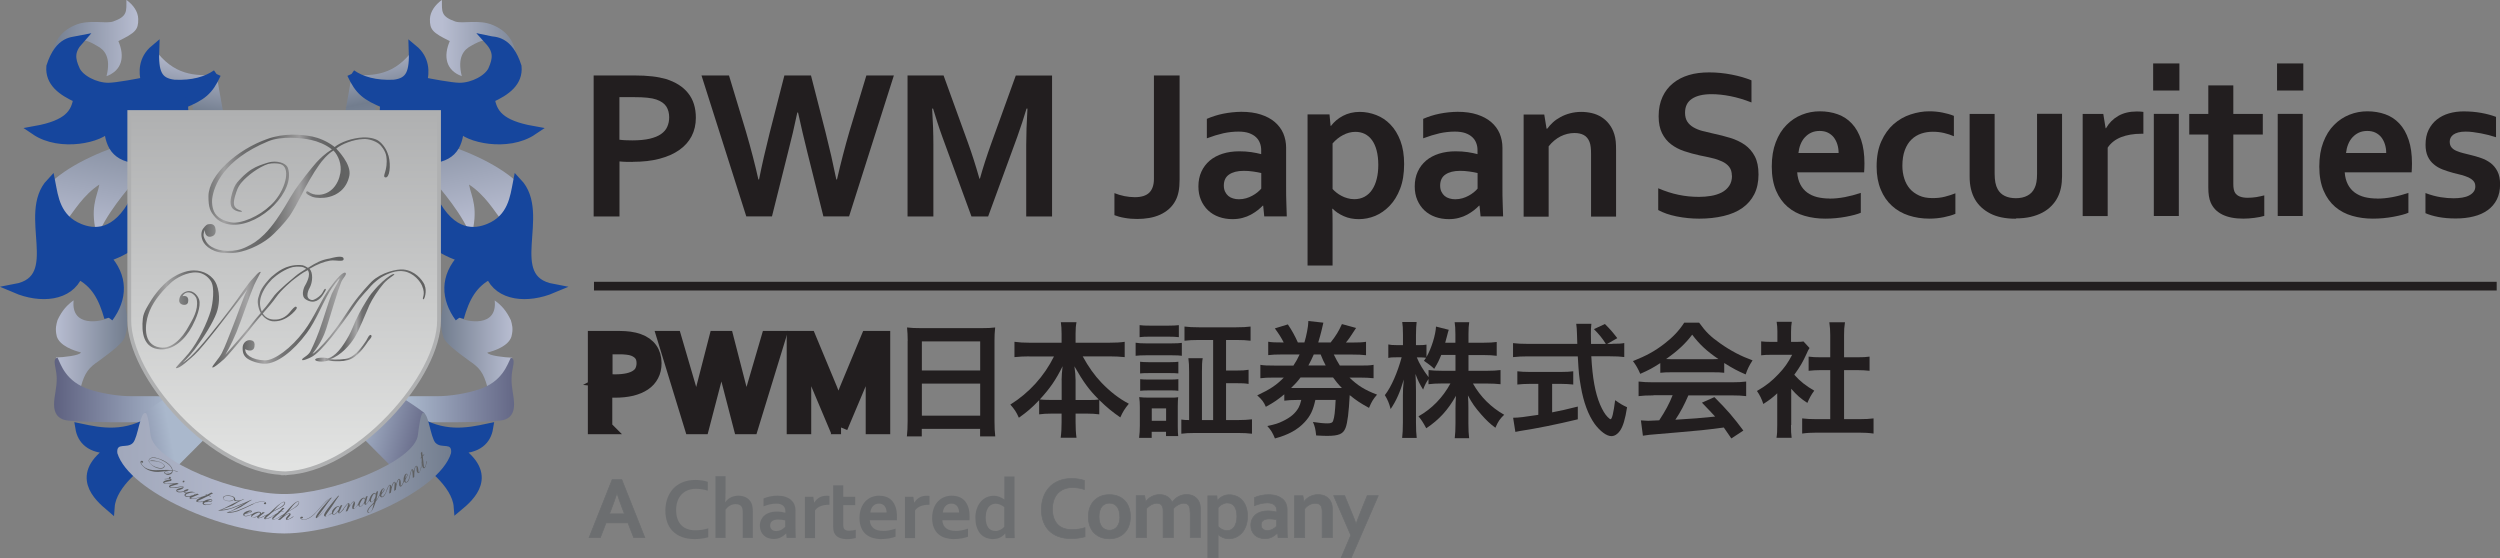 <?xml version="1.0" encoding="UTF-8"?><svg id="_レイヤー_2" xmlns="http://www.w3.org/2000/svg" xmlns:xlink="http://www.w3.org/1999/xlink" viewBox="0 0 301.86 67.39"><rect x="0" y="0" width="301.86" height="67.39" fill="#808080" stroke="none"/><defs><style>.cls-1{fill:url(#linear-gradient);}.cls-1,.cls-2,.cls-3,.cls-4,.cls-5,.cls-6,.cls-7,.cls-8,.cls-9,.cls-10,.cls-11,.cls-12,.cls-13,.cls-14,.cls-15,.cls-16,.cls-17,.cls-18,.cls-19,.cls-20{stroke-width:0px;}.cls-21{stroke-width:1.64px;}.cls-21,.cls-22{stroke:#221e1f;}.cls-21,.cls-18{fill:#221e1f;}.cls-2{fill:url(#linear-gradient-11);}.cls-3{fill:url(#linear-gradient-12);}.cls-4{fill:url(#linear-gradient-10);}.cls-23{fill:#16469d;stroke:#16469d;stroke-width:1.09px;}.cls-5{fill:url(#linear-gradient-14);}.cls-5,.cls-6,.cls-7{opacity:.7;}.cls-6{fill:url(#linear-gradient-16);}.cls-7{fill:url(#linear-gradient-15);}.cls-8{fill:url(#linear-gradient-4);}.cls-9{fill:url(#linear-gradient-2);}.cls-10{fill:url(#linear-gradient-3);}.cls-11{fill:url(#linear-gradient-8);}.cls-12{fill:url(#linear-gradient-9);}.cls-13{fill:url(#linear-gradient-7);}.cls-14{fill:url(#linear-gradient-5);}.cls-15{fill:url(#linear-gradient-6);}.cls-22{fill:none;stroke-width:1.05px;}.cls-24{stroke:#6c6e70;stroke-width:.08px;}.cls-24,.cls-20{fill:#6c6e70;}.cls-16{fill:url(#linear-gradient-13);opacity:.67;}.cls-17{fill:#5e5f60;}.cls-19{fill:#afb0b1;}</style><linearGradient id="linear-gradient" x1="1589.18" y1="29.39" x2="1593.32" y2="5.91" gradientTransform="translate(1397.23) rotate(-180) scale(.85 -1)" gradientUnits="userSpaceOnUse"><stop offset="0" stop-color="#b8bdd1"/><stop offset=".72" stop-color="#727d8e"/><stop offset="1" stop-color="#b8bdd1"/></linearGradient><linearGradient id="linear-gradient-2" x1="14.79" y1="29.24" x2="18.9" y2="5.97" gradientTransform="matrix(1,0,0,1,0,0)" xlink:href="#linear-gradient"/><linearGradient id="linear-gradient-3" x1="15.36" y1="40.4" x2="6.74" y2="40.4" gradientUnits="userSpaceOnUse"><stop offset="0" stop-color="#727d8e"/><stop offset="1" stop-color="#b8bdd1"/></linearGradient><linearGradient id="linear-gradient-4" x1="16.69" y1="4.6" x2="6.14" y2="4.6" gradientUnits="userSpaceOnUse"><stop offset="0" stop-color="#b8bdd1"/><stop offset="1" stop-color="#727d8e"/></linearGradient><linearGradient id="linear-gradient-5" x1="6.52" y1="47.08" x2="20.96" y2="47.08" gradientUnits="userSpaceOnUse"><stop offset="0" stop-color="#fff"/><stop offset="0" stop-color="#5e6180"/><stop offset="1" stop-color="#aab8cc"/></linearGradient><linearGradient id="linear-gradient-6" x1="53.25" y1="40.4" x2="61.87" y2="40.4" xlink:href="#linear-gradient-3"/><linearGradient id="linear-gradient-7" x1="1673.5" y1="4.6" x2="1651.96" y2="4.6" gradientTransform="translate(873.43) rotate(-180) scale(.49 -1)" xlink:href="#linear-gradient-4"/><linearGradient id="linear-gradient-8" x1="1652.78" y1="47.08" x2="1682.15" y2="47.08" gradientTransform="translate(873.43) rotate(-180) scale(.49 -1)" gradientUnits="userSpaceOnUse"><stop offset="0" stop-color="#fff"/><stop offset="0" stop-color="#5c5e7e"/><stop offset="1" stop-color="#aab8cc"/></linearGradient><linearGradient id="linear-gradient-9" x1="1676.94" y1="54.73" x2="1691.98" y2="46.05" xlink:href="#linear-gradient-8"/><linearGradient id="linear-gradient-10" x1="-1993.2" y1="56.84" x2="-1970.8" y2="43.9" gradientTransform="translate(669.29) scale(.33 1)" xlink:href="#linear-gradient-8"/><linearGradient id="linear-gradient-11" x1="-26.16" y1="57.14" x2="54.47" y2="57.14" gradientUnits="userSpaceOnUse"><stop offset="0" stop-color="#727d8e"/><stop offset=".75" stop-color="#b8bdd1"/><stop offset="1" stop-color="#727d8e"/></linearGradient><linearGradient id="linear-gradient-12" x1="34.31" y1="57.15" x2="34.31" y2="13.53" gradientUnits="userSpaceOnUse"><stop offset="0" stop-color="#e3e4e3"/><stop offset="1" stop-color="#afb0b1"/></linearGradient><linearGradient id="linear-gradient-13" x1="24.32" y1="23.39" x2="47.05" y2="23.39" gradientUnits="userSpaceOnUse"><stop offset="0" stop-color="#323232"/><stop offset=".12" stop-color="#939293"/><stop offset=".22" stop-color="#4c4c4d"/><stop offset=".36" stop-color="#343434"/><stop offset=".52" stop-color="#939293"/><stop offset=".59" stop-color="#4c4c4d"/><stop offset=".71" stop-color="#343434"/><stop offset=".88" stop-color="#414242"/><stop offset="1" stop-color="#323232"/></linearGradient><linearGradient id="linear-gradient-14" x1="29.31" y1="38.22" x2="51.42" y2="38.22" xlink:href="#linear-gradient-13"/><linearGradient id="linear-gradient-15" x1="38.05" y1="38.38" x2="47.62" y2="38.38" xlink:href="#linear-gradient-13"/><linearGradient id="linear-gradient-16" x1="17.19" y1="37.72" x2="41.47" y2="37.72" xlink:href="#linear-gradient-13"/></defs><g id="_レイヤー_1-2"><path class="cls-21" d="m73.12,51.61h-1.32v-10.83h3c.45,0,.86.03,1.24.08.38.05.73.14,1.05.25.65.23,1.14.58,1.47,1.04.33.46.5,1.03.5,1.7,0,.55-.11,1.04-.33,1.45-.22.42-.53.77-.95,1.05-.42.28-.92.49-1.52.64-.6.14-1.27.21-2.03.21-.36,0-.74-.02-1.12-.05v4.45Zm0-5.66c.18.02.36.04.56.05.19.01.38.02.55.02.62,0,1.15-.05,1.59-.15.44-.1.79-.24,1.07-.43.28-.19.48-.41.6-.68.12-.27.19-.57.19-.91,0-.42-.1-.77-.3-1.04-.2-.27-.49-.47-.86-.62-.23-.09-.5-.15-.8-.18-.3-.04-.65-.05-1.05-.05h-1.53v3.98Z"/><path class="cls-21" d="m87.1,42.56c-.09.5-.29,1.37-.61,2.61l-1.68,6.44h-1.34l-3.32-10.83h1.32l1.86,6.36c.3,1.02.55,1.94.76,2.75h.03c.11-.5.22-.99.35-1.47.13-.47.24-.9.33-1.27l1.64-6.37h1.32l1.64,6.37c.4,1.53.63,2.45.68,2.74h.03c.19-.76.44-1.67.76-2.75l1.86-6.36h1.32l-3.32,10.83h-1.34l-1.67-6.44c-.31-1.2-.51-2.07-.6-2.61h-.03Z"/><path class="cls-21" d="m101.55,51.61h-.61l-2.73-6.47c-.38-.89-.76-1.86-1.13-2.91h-.06c.08,1.51.11,2.89.11,4.14v5.24h-1.32v-10.83h1.9l2.55,6.13c.29.7.61,1.55.96,2.53h.04c.39-1.1.71-1.94.96-2.53l2.55-6.13h1.9v10.83h-1.32v-5.24c0-1.23.04-2.6.11-4.14h-.06c-.4,1.11-.78,2.08-1.13,2.91l-2.73,6.47Z"/><path class="cls-18" d="m109.6,41.16c0-.59-.03-1.12-.08-1.62.48.06.98.08,1.68.08h7.33c.71,0,1.18-.02,1.63-.08-.06.58-.08,1.01-.08,1.54v9.78c0,.79.03,1.29.09,1.83h-1.83v-.91h-7.04v.91h-1.8c.06-.51.09-1.12.09-1.83v-9.7Zm1.71,3.57h7.04v-3.51h-7.04v3.51Zm0,5.46h7.04v-3.87h-7.04v3.87Z"/><path class="cls-18" d="m124.29,43.03c-.67,0-1.18.03-1.8.09v-1.85c.59.08,1.09.11,1.8.11h3.89v-1.07c0-.59-.03-.97-.09-1.41h1.89c-.08.42-.11.83-.11,1.39v1.09h4.1c.76,0,1.32-.03,1.83-.11v1.85c-.67-.06-1.12-.09-1.83-.09h-3.24c.71,1.29,1.42,2.29,2.27,3.18,1.03,1.07,2.1,1.91,3.3,2.54-.47.56-.73.97-1.03,1.65-.97-.67-1.62-1.2-2.54-2.1v1.73c-.47-.06-.89-.09-1.51-.09h-1.35v1.03c0,.71.03,1.35.11,1.88h-1.91c.08-.56.11-1.17.11-1.88v-1.03h-1.2c-.62,0-1.06.03-1.51.09v-1.71c-.86.91-1.5,1.45-2.45,2.12-.3-.68-.53-1.03-1.03-1.59,2.27-1.41,4.1-3.44,5.27-5.81h-2.97Zm3.89,2.89c0-.47.05-1.08.12-1.7-.8,1.63-1.53,2.69-2.75,4.01.35.04.65.06,1.35.06h1.29v-2.38Zm3.16,2.38c.7,0,.97-.01,1.33-.06-1.18-1.18-1.85-2.1-2.94-4.01.09.62.14,1.23.14,1.68v2.39h1.47Z"/><path class="cls-18" d="m137.12,41.38c.36.06.65.08,1.21.08h3.16c.62,0,.86-.02,1.21-.06v1.56c-.32-.04-.51-.06-1.15-.06h-3.22c-.53,0-.85.02-1.21.06v-1.57Zm.42,11.49c.06-.45.09-.95.09-1.48v-2.24c0-.48-.02-.82-.08-1.2.38.05.73.06,1.17.06h2.53c.59,0,.76,0,1.01-.05-.03.3-.05.54-.05,1.09v2.42c0,.62.02.91.05,1.18h-1.47v-.51h-1.73v.73h-1.53Zm.06-13.61c.39.05.65.06,1.26.06h2.21c.62,0,.88-.02,1.27-.06v1.45c-.38-.04-.7-.06-1.27-.06h-2.21c-.56,0-.89.01-1.26.06v-1.45Zm.06,4.42c.3.03.5.05,1,.05h2.65c.5,0,.7-.02.97-.05v1.41c-.33-.03-.52-.04-.97-.04h-2.65c-.48,0-.7.01-1,.04v-1.41Zm0,2.1c.3.03.5.05,1,.05h2.65c.5,0,.7-.02.97-.05v1.41c-.35-.05-.5-.05-1-.05h-2.63c-.45,0-.7.02-.98.05v-1.41Zm1.41,5.03h1.73v-1.5h-1.73v1.5Zm7.4-9.76h-1.71c-.71,0-1.26.03-1.74.09v-1.71c.47.06,1,.09,1.74.09h4.5c.74,0,1.27-.03,1.74-.09v1.71c-.47-.06-1.01-.09-1.73-.09h-1.23v3.69h1.24c.71,0,1.04-.02,1.48-.09v1.71c-.42-.08-.8-.09-1.48-.09h-1.24v4.45h1.45c.64,0,1.18-.03,1.68-.09v1.74c-.5-.06-1.01-.09-1.71-.09h-5.13c-.77,0-1.26.03-1.69.09v-1.71c.29.05.53.06.94.06v-5.81c0-.74-.02-1.15-.09-1.66h1.73c-.08.45-.09.86-.09,1.66v5.81h1.35v-9.67Z"/><path class="cls-18" d="m156.18,44.13c.32-.48.5-.82.74-1.33h-2.13c-.74,0-1.17.02-1.66.08v-1.62c.44.08.85.09,1.66.09h.21c-.27-.54-.58-1.03-1.07-1.7l1.57-.48c.47.68.85,1.38,1.21,2.18h.79c.24-.77.47-1.97.47-2.47v-.12l1.82.2c-.06.21-.12.51-.2.86-.09.41-.26.98-.42,1.53h1.5c.65-.83.97-1.35,1.36-2.22l1.71.47c-.77,1.18-.86,1.32-1.23,1.76h.73c.85,0,1.23-.02,1.7-.09v1.62c-.5-.06-.95-.08-1.7-.08h-2.19c.32.65.42.83.73,1.33h2.36c.89,0,1.26-.01,1.71-.09v1.62c-.48-.05-.97-.08-1.71-.08h-1.2c.97.95,1.85,1.5,3.33,2.06-.48.56-.64.82-.97,1.6-1.06-.58-1.48-.86-2.33-1.54-.11,2.07-.26,3.31-.5,3.95-.29.74-.8.97-2.26.97-.35,0-.65-.02-1.29-.05-.09-.82-.15-1.07-.39-1.63.77.12,1.32.17,1.77.17.39,0,.61-.09.67-.32.15-.42.23-1.03.3-2.51h-2.45c-.27,1.24-.59,1.92-1.29,2.68-.85.92-1.98,1.54-3.59,1.97-.27-.68-.5-1.04-.92-1.5.94-.2,1.36-.33,1.91-.61.91-.44,1.47-.92,1.86-1.6.15-.29.21-.45.33-.94h-.45c-.71,0-1.15.03-1.6.09v-.77c-.77.64-1.24.97-2.23,1.51-.23-.56-.48-.89-1.04-1.38,1.54-.73,2.29-1.21,3.21-2.15h-1.15c-.79,0-1.21.02-1.68.08v-1.62c.44.08.85.09,1.68.09h2.33Zm.85,1.45c-.38.5-.68.83-1.14,1.27h6.14c-.42-.42-.71-.77-1.07-1.27h-3.93Zm3.04-1.45c-.26-.5-.35-.68-.61-1.33h-.83c-.21.48-.38.83-.65,1.33h2.09Z"/><path class="cls-18" d="m177.32,44.77h2.24c.7,0,1.14-.03,1.62-.09v1.71c-.5-.05-.98-.08-1.63-.08h-1.7c.89,1.59,2.19,2.88,3.77,3.77-.53.51-.73.8-1.06,1.57-.64-.47-1.1-.91-1.7-1.59-.79-.91-1.11-1.36-1.62-2.32.05.51.06,1.06.06,1.5v1.91c0,.74.03,1.27.09,1.76h-1.74c.06-.5.09-1.06.09-1.76v-1.8c0-.42.02-.97.06-1.56-.98,1.73-2.04,2.89-3.59,3.92-.38-.71-.61-1.06-.94-1.44,1.62-.91,2.94-2.27,3.86-3.97h-1c-.67,0-1.15.03-1.65.09v-.62c-.27.38-.45.73-.65,1.27-.39-.62-.64-1.11-.92-1.89.03.5.06,1.33.06,2v3.87c0,.8.03,1.38.09,1.86h-1.76c.06-.5.09-1.07.09-1.86v-3.25c0-.61.02-1,.11-1.95-.44,1.5-.89,2.54-1.59,3.57-.18-.71-.38-1.17-.7-1.68.76-.95,1.54-2.75,2.03-4.57h-.6c-.45,0-.74.01-1.01.08v-1.63c.26.06.53.08,1.01.08h.76v-1.23c0-.79-.03-1.18-.09-1.56h1.74c-.04.39-.08.85-.08,1.56v1.23h.45c.38,0,.56-.01.82-.06v1.5c.61-1.07,1.1-2.68,1.15-3.68l1.54.39c-.06.17-.11.33-.23.82-.09.35-.12.45-.2.74h1.23v-1.04c0-.64-.03-1.04-.09-1.44h1.76c-.06.38-.09.8-.09,1.44v1.04h1.79c.74,0,1.18-.03,1.62-.09v1.67c-.44-.06-.94-.09-1.62-.09h-1.79v1.91Zm-3.3-1.91c-.29.7-.39.92-.85,1.68q-.36-.38-1.24-.98c.14-.18.18-.24.26-.36-.21-.03-.47-.05-.74-.05h-.38c.32.79.76,1.51,1.42,2.39v-.86c.48.06.92.09,1.65.09h1.6v-1.91h-1.73Z"/><path class="cls-18" d="m194.65,41.51c.71,0,1.09-.01,1.47-.09v1.69c-.42-.06-1.01-.09-1.77-.09h-2.21c.14,2.63.47,4.43,1.06,5.83.29.67.59,1.18.91,1.5.15.15.3.27.35.27.18,0,.36-.73.56-2.3.64.45.89.6,1.44.85-.23,1.45-.48,2.3-.86,2.85-.29.41-.65.64-1.04.64-.57,0-1.35-.58-2.01-1.47-.77-1.08-1.35-2.6-1.68-4.56-.21-1.23-.24-1.5-.36-3.6h-6.05c-.67,0-1.21.03-1.77.09v-1.69c.47.06,1.03.09,1.77.09h5.99q-.04-.79-.04-1.24c0-.38-.05-.91-.09-1.18h1.83c-.05.38-.06.79-.06,1.23,0,.26,0,.7.02,1.2h1.79c-.42-.68-.77-1.1-1.44-1.79l1.32-.62c.65.65.83.85,1.5,1.71l-1.23.7h.64Zm-9.91,4.84c-.58,0-1.1.03-1.53.08v-1.6c.38.05.89.08,1.56.08h3.66c.67,0,1.15-.03,1.53-.08v1.6c-.44-.05-.94-.08-1.51-.08h-1.04v3.44c1.06-.21,1.65-.33,3.1-.7v1.54c-2.56.62-4.95,1.1-6.98,1.41-.14.03-.3.06-.56.11l-.27-1.71c.64,0,1.35-.09,3.04-.35v-3.74h-1Z"/><path class="cls-18" d="m200.47,43.84c-.94.61-1.36.83-2.42,1.3-.26-.61-.5-1.03-.88-1.54,1.63-.65,2.65-1.21,3.8-2.1,1-.77,1.77-1.57,2.39-2.54h1.8c.8,1.12,1.41,1.71,2.56,2.51,1.29.91,2.51,1.54,3.89,2.04-.42.65-.62,1.07-.83,1.7-.95-.41-1.53-.71-2.59-1.38v1.18c-.39-.05-.79-.06-1.36-.06h-5.06c-.44,0-.89.01-1.3.06v-1.17Zm-.83,3.9c-.77,0-1.29.03-1.79.09v-1.76c.5.06,1.07.09,1.79.09h9.43c.74,0,1.27-.03,1.77-.09v1.76c-.5-.06-1.01-.09-1.77-.09h-5.21c-.47,1.1-.94,2-1.57,2.94q2.68-.15,4.8-.38c-.48-.53-.74-.8-1.59-1.68l1.5-.67c1.62,1.63,2.27,2.39,3.5,4.04l-1.45.95c-.5-.74-.65-.95-.91-1.32-1.26.17-2.16.27-2.72.33-1.5.14-4.5.41-5.1.45-.85.06-1.6.14-1.95.21l-.24-1.85c.41.03.67.05.88.05.11,0,.56-.02,1.33-.06.74-1.12,1.21-2,1.62-3.03h-2.3Zm7.17-4.37c.24,0,.38,0,.67-.02-1.39-.95-2.25-1.74-3.16-2.94-.8,1.07-1.74,1.95-3.15,2.94.26.02.35.02.62.02h5.02Z"/><path class="cls-18" d="m216.25,51.32c0,.71.02,1.09.08,1.54h-1.83c.08-.45.09-.86.09-1.57v-3.8c-.59.55-.91.79-1.68,1.29-.18-.58-.45-1.12-.77-1.57,1.06-.61,1.79-1.18,2.6-2.04.71-.74,1.15-1.36,1.65-2.33h-2.47c-.54,0-.86.01-1.27.06v-1.68c.38.04.7.06,1.2.06h.76v-1.27c0-.39-.03-.8-.09-1.15h1.83c-.06.35-.09.68-.09,1.18v1.24h.62c.47,0,.68-.01.88-.05l.73.79c-.14.23-.23.38-.33.64-.5,1.09-.79,1.59-1.51,2.59.71.8,1.41,1.35,2.41,1.92-.36.48-.59.91-.83,1.48-.79-.51-1.3-.95-1.95-1.71v4.39Zm6.42-.71h1.82c.76,0,1.26-.03,1.73-.09v1.83c-.53-.08-1.12-.11-1.73-.11h-5.18c-.61,0-1.18.03-1.71.11v-1.83c.48.06,1.01.09,1.74.09h1.65v-5.92h-1.13c-.52,0-1,.03-1.48.08v-1.71c.44.06.83.08,1.48.08h1.13v-2.66c0-.62-.03-.98-.11-1.57h1.89c-.09.61-.11.92-.11,1.57v2.66h1.6c.68,0,1.06-.02,1.48-.08v1.71c-.48-.05-.95-.08-1.48-.08h-1.6v5.92Z"/><path class="cls-1" d="m62.49,22.03c-5.29-4.87-16.63-6.59-16.96-6.7-.6-1.7.04-3.7.45-3.66,1.12-.77,4.93-1.09,3.96-5.74-2.27,3.16-4.82,3.27-7.46,3.1-.46,2.79-.9,4.84-.9,5.35,0,.91-.92,1.79,2.86,3.42,1.64.71,4.22,1.77,8.02,4.23.33.21,3.82,4.36,4.4,6.67,1.01-3.6.05-4.92-.23-6.42,1.96,1.27,3.13,3.32,3.87,4.22,3.07-2.77,1.46-2.19,1.99-4.48"/><path class="cls-9" d="m6.14,22.03c5.29-4.87,16.63-6.59,16.94-6.7.62-1.7-.02-3.7-.43-3.66-1.12-.77-4.93-1.09-3.98-5.74,2.29,3.16,4.84,3.27,7.48,3.1.46,2.79.9,4.84.9,5.35,0,.91.92,1.79-2.86,3.42-1.64.71-4.24,1.77-8.02,4.23-.33.21-3.82,4.36-4.4,6.67-1.01-3.6-.05-4.92.23-6.42-1.96,1.27-3.13,3.32-3.88,4.22-3.07-2.77-1.48-2.19-1.99-4.48"/><path class="cls-10" d="m8.89,36.28c-.35,3.31,3.4,2.58,4.24,2.08.86-.63.21-3.82,1.23-4.3.44,1.87,1.52,4.3.72,6.6-.14.69-1.6,1.78-3.14,2.92-1.19.8-1.7,1.37-2.18,3.14-2.85-.78-2.47-2.42-3-3.55.81-.02,2.94-.24,3.01-.62-.86-.21-2.55-.79-2.91-1.92-.24-.97-.04-1.52.09-1.99.55-1.16,1.15-1.81,1.94-2.38"/><path class="cls-23" d="m13.13,38.36c1.7-2.31,1.85-4.93-.38-7.31,2.11-.38,5.8-3.15,6.23-3.99.84-1.58-1.65-3.05-2.62-3.05-2.31,4.59-5.14,4.2-6.75,3.54-2.86-1.15-3.13-3.78-3.47-5.52-3.61,3.83,1.88,11.65-4.28,12.8,3.05,1.3,6.51.99,7.6-1.68,2.08,1.05,2.98,2.78,3.67,5.21"/><path class="cls-8" d="m6.14,8.13c.09-2.79.95-4.25,2.93-5.1,1.74-.74,3.67-.11,4.6-.44,1.73-.61,1.59-1.21,1.59-2.6.82.58,1.42,1.42,1.43,2.31.02,1.29-.33,1.65-2.4,2.66.81,1.88.45,3.54-1.43,4.24.58-2.31-.27-3.21-1.14-3.66-.5-.28-1.22-.76-2.1-.67-.56.05-2.54,0-3.49,3.26Z"/><path class="cls-23" d="m26.15,8.94c-1.18.83-2.89,1.34-5.12,1.23-2.04-.24-2.46-1.44-2.35-4.23-1.46,1.22-1.4,2.84-1.11,3.91-.65.15-3.53.69-4.48.69-1.64,0-3.47-.98-3.97-2.07-.62-1.34-.71-2.33.4-3.58-.61.13-2.33-.13-3.38,3.14-.16,1.86,1.28,2.97,3.26,3.85-.28,1.78-1.13,3.16-5.15,3.88,3.05,2.07,7.99.9,8.84-.42.18,2.52,1.11,3.92,4.5,3.9-1.07-1.96,2.53-3.73,3.48-4.16.9-.39,1.37-1.43,1-2.52,2.33-.97,3.13-1.57,4.07-3.63"/><path class="cls-14" d="m6.94,43.19c-.69.16-.12,1.23-.09,2.41.03,1.27-.32,2.15-.32,3.23,0,2.12,1.81,1.94,2.39,2.01.78.09,2.32.09,3.1.12,1.53.07,6.15,0,6.15,0l2.8-3.1s-3.75-.04-4.95-.02c-1.78.03-3.94-.39-5.2-.81-2.91-.93-3.48-3.07-3.87-3.84"/><path class="cls-15" d="m59.73,36.28c.36,3.31-3.4,2.58-4.26,2.08-.84-.63-.21-3.82-1.2-4.29-.44,1.87-1.52,4.29-.74,6.6.16.69,1.6,1.78,3.16,2.92,1.19.8,1.68,1.37,2.16,3.15,2.87-.78,2.49-2.42,3-3.55-.81-.02-2.92-.24-3.01-.62.88-.21,2.55-.79,2.91-1.92.26-.97.06-1.52-.07-1.99-.55-1.16-1.15-1.81-1.94-2.38"/><path class="cls-23" d="m55.47,38.36c-1.68-2.31-1.85-4.92.4-7.31-2.13-.38-5.82-3.15-6.23-3.99-.86-1.58,1.66-3.05,2.6-3.05,2.31,4.59,5.16,4.2,6.77,3.54,2.85-1.15,3.13-3.78,3.47-5.52,3.61,3.83-1.9,11.65,4.28,12.8-3.07,1.3-6.53.99-7.6-1.68-2.08,1.05-3,2.78-3.69,5.21"/><path class="cls-13" d="m62.48,8.13c-.09-2.79-.97-4.25-2.95-5.1-1.74-.74-3.65-.11-4.58-.44-1.73-.61-1.59-1.21-1.59-2.6-.82.58-1.42,1.42-1.45,2.31-.02,1.29.33,1.65,2.4,2.66-.81,1.88-.45,3.54,1.45,4.24-.58-2.31.27-3.21,1.11-3.66.52-.28,1.25-.76,2.12-.67.54.05,2.52,0,3.48,3.26Z"/><path class="cls-11" d="m61.68,43.19c.69.16.11,1.23.09,2.41-.05,1.27.3,2.15.3,3.23,0,2.12-1.79,1.94-2.37,2.01-.78.09-2.32.09-3.1.12-1.53.07-6.15,0-6.15,0l-2.8-3.1s3.75-.04,4.94-.02c1.8.03,3.94-.39,5.2-.81,2.91-.93,3.48-3.07,3.89-3.84"/><path class="cls-23" d="m42.44,8.94c1.18.83,2.89,1.34,5.13,1.23,2.02-.24,2.44-1.44,2.33-4.23,1.48,1.22,1.4,2.84,1.13,3.91.62.15,3.51.69,4.45.69,1.66,0,3.47-.98,3.99-2.07.6-1.34.71-2.33-.42-3.58.6.13,2.33-.13,3.38,3.14.18,1.87-1.28,2.97-3.25,3.85.3,1.78,1.13,3.16,5.17,3.88-3.07,2.07-7.98.9-8.86-.42-.16,2.52-1.09,3.92-4.5,3.9,1.09-1.96-2.51-3.73-3.49-4.16-.88-.39-1.35-1.43-.98-2.52-2.33-.97-3.13-1.57-4.08-3.63"/><path class="cls-23" d="m49.7,51.23c0-.08-.42-1.09.29-.64,3.49,2.2,6.36,1.65,9.01,1.08-.23,1.4-1.22,2.61-3.88,2.54,4.68,3.14,1.62,5.8.21,6.97-.22-2.91-4.09-5.5-4.09-5.5"/><path class="cls-12" d="m46.51,46.73s3.18,1.93,4.73,3.13c.31,3.45-3.35,7.11-3.35,7.11l-6.35-6.37,4.96-3.87Z"/><path class="cls-23" d="m18.94,51.23c0-.08.42-1.09-.29-.64-3.49,2.2-6.36,1.65-9.01,1.08.23,1.4,1.22,2.61,3.87,2.54-4.68,3.14-1.62,5.8-.21,7,.21-2.93,4.09-5.52,4.09-5.52"/><path class="cls-4" d="m22.13,46.73s-3.18,1.93-4.73,3.13c-.33,3.47,3.35,7.11,3.35,7.11l6.35-6.37-4.96-3.87Z"/><path class="cls-2" d="m52.59,53.48c-.64-.7-.85-3.8-1.55-3.61-.23.08-.48,1.72-.57,2.59-.31,3.33-10.64,7.24-16.17,7.19h0c-5.51.04-15.82-3.86-16.13-7.19-.09-.87-.34-2.52-.57-2.59-.7-.2-.91,2.91-1.55,3.61-.73.75-2.04-.15-1.88,1.24,1.46,4.68,12.9,9.65,20.11,9.69h0s.03,0,.04,0h.05c7.21-.04,18.65-5.01,20.09-9.69.18-1.39-1.13-.49-1.86-1.24Z"/><path class="cls-3" d="m34.36,13.53H15.61v25.15c0,6.83,9.91,18.14,18.52,18.45v.03c.05,0,.13,0,.18,0,.07,0,.12,0,.19,0v-.03c8.59-.31,18.52-11.62,18.52-18.45V13.53h-18.65Z"/><path class="cls-19" d="m34.13,57.38h-.23v-.04c-3.95-.23-8.46-2.71-12.43-6.85-3.75-3.94-6.09-8.46-6.09-11.82V13.3h37.86v25.38c0,3.36-2.33,7.88-6.1,11.82-3.95,4.14-8.46,6.62-12.41,6.85h0s-.23.04-.23.04c-.03,0-.09,0-.12-.02h-.07s-.04,0-.04,0c-.04.02-.1.02-.13.02Zm.18-.46h.08s.01,0,.01,0h.09c3.83-.16,8.44-2.66,12.31-6.74,3.69-3.85,5.98-8.26,5.98-11.5V13.75H15.84v24.92c0,3.24,2.27,7.65,5.96,11.5,3.89,4.08,8.5,6.58,12.33,6.74h.13s.04,0,.04,0Z"/><path class="cls-17" d="m20.76,57.13c.06-.08.1-.18.09-.32.16.04.37.09.58.15,0,0,.02-.01.03-.02,0-.01,0-.02-.01-.03-.02-.01-.13-.03-.29-.07-.15-.02-.25-.05-.31-.06-.06-.31-.26-.6-.59-.85-.32-.25-.69-.43-1.14-.58-.5-.18-.86-.15-1.07.05-.09.09-.12.2-.07.35.06.11.15.23.29.36.22.2.48.34.79.43.38.09.62.06.76-.11.06-.07.07-.13.03-.24-.04-.08-.1-.14-.19-.21-.17-.14-.41-.25-.76-.31-.35-.09-.6-.09-.77-.04,0,.01.01.02.02.04.05,0,.11,0,.18,0,.6,0,1.04.1,1.32.33.06.05.12.12.16.19.01.08,0,.13-.05.2-.11.13-.36.17-.72.07-.34-.1-.61-.23-.8-.41-.11-.1-.19-.2-.22-.32-.05-.12-.02-.22.06-.3.13-.12.35-.17.64-.12.25.02.52.11.82.27.27.12.5.25.68.4.14.1.27.23.37.36.09.15.19.3.19.44-.25-.04-.65-.06-1.17-.03-.64.04-1.05.02-1.23,0-.45-.06-.81-.22-1.04-.43-.26-.25-.34-.43-.27-.54.01.02.02.03.03.05.06.06.11.06.16.01.02-.02.02-.04.02-.06.01-.04-.02-.08-.04-.1-.03-.03-.09-.04-.13-.04-.04,0-.06,0-.1.04-.08.07-.06.18.02.34.07.11.17.22.29.34.26.25.55.41.87.5.27.08.56.13.91.12.13-.02.42-.02.86-.09.23-.03.38-.05.39-.05.16-.02.3-.02.42.01,0,.07-.02.14-.06.17-.07.08-.18.15-.36.17-.18.03-.34,0-.44-.07-.03-.02-.03-.04,0-.08.05-.06.19-.07.44,0,0,0,.01,0,.02,0,0,0,0-.01,0-.02-.05-.03-.14-.07-.28-.07-.13-.02-.21,0-.24.04-.03.04-.04.07-.03.1.03.05.05.08.08.1.15.11.29.16.46.15.14-.03.27-.08.35-.17Z"/><path class="cls-17" d="m22.27,58.2c.01-.08-.02-.14-.03-.17-.05,0-.12,0-.18.05,0,.05,0,.13.02.17.09,0,.16-.03.19-.06Z"/><path class="cls-17" d="m25.23,60.88c-.24.06-.42.05-.54,0-.07-.03-.09-.06-.07-.1.05-.1.16-.15.31-.15.15-.02.26-.02.4-.03.15,0,.26-.05.29-.14.03-.08-.01-.13-.08-.15-.14-.05-.32-.03-.57.03-.11.05-.21.08-.29.14-.4.12-.68.13-.82.06,0,0-.01-.02-.02-.03.02-.02.24-.13.63-.3.24-.12.47-.24.69-.34.2.08.29.11.31.07,0,0,0-.02-.01-.03-.08-.03-.16-.06-.24-.09.17-.09.34-.17.51-.26-.07-.03-.15-.06-.22-.09-.16.09-.32.18-.49.27-.11-.05-.18-.07-.2-.05.01.02.02.04.03.06.03.01.05.02.08.03-.24.11-.61.24-1.1.32,0,0,0,0,0,0,0,0,0,0,0,0,0,0-.11.04-.35.07-.22.04-.37.03-.42,0-.01-.01-.02-.03-.04-.04.02-.02.18-.09.46-.21.18-.07.37-.15.54-.22-.07-.03-.15-.07-.22-.1-.15.08-.26.12-.3.14.02-.02.04-.04.05-.06.06-.1.01-.19-.11-.25-.14-.07-.33-.08-.57-.04-.14.02-.25.04-.33.09,0,0,0,0,0,0-.01,0-.05,0-.11-.02-.04,0-.09,0-.14-.02-.02-.01-.02-.04-.03-.06.25-.05.42-.12.48-.22.03-.04.02-.06,0-.08-.07-.04-.16,0-.3.04-.13.03-.21.1-.25.16,0,.01,0,.02-.01.03-.37.08-.62.08-.75,0-.06-.03-.07-.05-.06-.07.01-.02.15-.05.36-.1.23-.07.35-.14.4-.22.05-.07.05-.14,0-.17-.06-.03-.2-.03-.41,0-.19.03-.32.05-.36.08-.04,0-.17,0-.35.02-.23.01-.38-.02-.46-.07,0-.01,0-.02-.01-.03.02-.02.18-.07.48-.16.18-.05.38-.11.56-.16-.07-.04-.13-.08-.2-.12-.2.03-.44.07-.73.07,0,0-.01,0-.02,0-.4.04-.67,0-.78-.08-.02-.01-.02-.03-.01-.04.01-.02.16-.05.4-.11.14-.04.28-.06.43-.09.01-.06.03-.13.04-.2-.06-.01-.13-.05-.18-.09.03,0,.05-.02.07-.04.04-.06.04-.09-.01-.13-.05-.04-.12-.04-.18.03-.03.03-.02.1,0,.13-.13.02-.29.06-.54.07,0,0-.01,0-.01,0,0,.01,0,.02,0,.03.05.03.25.01.62-.05.03.02.06.04.11.07-.15.03-.29.05-.41.08-.22.06-.36.11-.43.18-.07.09-.07.14,0,.2.04.03.23.07.47.09.28.03.42.04.46,0t0,0c.07,0,.17,0,.23,0-.16.05-.24.08-.25.09-.11.03-.17.07-.22.14-.06.08-.04.14.02.18.07.04.23.06.48.07.26.02.4.02.45-.02.04,0,.13-.04.28-.06.22-.06.34-.06.39-.04.01.01.02.02.03.04,0,.01-.13.05-.35.1-.23.07-.38.13-.42.19-.07.1-.05.2.07.27.13.08.39.08.78,0,.03.05.05.08.08.09.07.04.12.05.21.06-.07.02-.12.07-.14.11-.08.12-.05.23.08.3.12.07.32.06.6.02-.02.02-.08.06-.09.08-.05.09-.02.14.04.17.07.03.22.03.46,0,.22-.02.35-.04.39-.09.19-.03.39-.03.54-.08-.11.06-.23.08-.33.14-.15.06-.24.14-.29.24-.05.08-.03.13.06.17.06.02.21.04.48.03.11-.03.21-.03.28-.06-.03.04-.05.07-.06.09-.06.13,0,.24.16.3.14.05.45.03.93-.11,0,0,0,0,.01-.01,0-.01,0-.02,0-.03,0,0-.13.02-.4.08Zm.32-.5s.03.03.02.05c-.04.08-.22.12-.55.11.26-.15.43-.2.53-.16Zm-2.52-.51c-.26.07-.45.07-.57,0-.07-.03-.06-.08-.04-.12.06-.09.23-.16.51-.24.3-.07.47-.07.56-.03.06.03.09.08.05.15-.06.11-.23.19-.51.22Z"/><path class="cls-17" d="m30.62,60.82c.46-.18.83-.26,1.14-.23.12.01.21.04.25.1-.07,0-.14.03-.15.1,0,.05.05.08.12.09.11.01.15-.02.16-.11,0-.05-.03-.12-.13-.15-.05-.03-.15-.05-.25-.06-.33-.04-.75.05-1.28.29-.46.22-.94.44-1.43.64-.58.26-1.11.35-1.48.35.1,0,.18-.03.31-.08.08-.05.18-.08.26-.13.57-.22.86-.39.96-.43.04-.04.25-.16.64-.42.23-.17.46-.3.64-.4,0,0,0,0,0,0,0-.01,0-.03-.01-.04-.05,0-.29.13-.83.36-.46.19-.78.31-.9.36-.48.21-.82.32-.97.35-.38.1-.74.15-1.1.17.07-.01.19-.03.31-.07.09-.05.19-.07.28-.12.54-.2.86-.33.97-.38.07-.06.21-.13.4-.25.16-.1.3-.19.42-.24.01,0,.1-.04.27-.13.15-.07.25-.12.26-.14,0,0,0,0-.01-.01-.12.03-.24.08-.34.14-.24.07-.43.08-.61.04-.07-.02-.12-.05-.13-.09,0-.07,0-.1,0-.13-.05-.14-.17-.25-.41-.32-.01,0-.02,0-.03,0-.17-.05-.38-.08-.58-.05-.24.03-.39.1-.44.23-.03.09,0,.17.09.26.06.06.16.11.29.15.12.03.26.05.43.05.21-.01.32-.04.42-.09,0,0,0,0,0-.01,0,0,0-.02-.03-.02-.3.09-.58.11-.82.04-.12-.03-.21-.08-.26-.14-.08-.06-.1-.12-.07-.21.05-.12.19-.19.4-.21.17,0,.37,0,.55.05.09.02.15.05.21.11.09.05.12.09.11.13-.03.1-.05.17-.04.19.02.04.09.1.21.13.14.03.28.03.41.01-.31.14-.6.26-.88.41-.17.08-.46.23-.87.45-.18.08-.33.14-.46.19-.1.03-.2.06-.25.07,0,0,0,0,0,.01,0,0,0,.02.03.02.18,0,.3,0,.32,0,.31-.02.65-.07,1.02-.19.24-.06.57-.16.97-.35.43-.17.72-.28.91-.36-.4.2-.91.49-1.54.86-.17.09-.32.16-.44.18-.1.05-.2.07-.25.1,0,0,0,0,0,.01,0,0,0,.02.03.02.01,0,.12.01.29,0,.32-.02.65-.08.99-.19.31-.13.6-.26.89-.38.53-.25.87-.42,1.03-.49Z"/><path class="cls-17" d="m34.78,61.81s.21-.14.48-.29c.28-.16.48-.29.6-.4.18-.18.27-.32.26-.45,0-.03-.02-.08-.04-.1-.05-.02-.07-.03-.11-.03-.13,0-.34.13-.59.36-.17.16-.39.38-.62.65-.13.17-.27.31-.42.46-.07.07-.15.12-.29.2-.14.06-.24.13-.29.17,0,0,0,.02,0,.02-.35.23-.59.31-.75.29-.02,0-.03-.01-.05-.02,0-.02.16-.16.46-.44.2-.15.37-.32.53-.48.2,0,.32,0,.32-.02,0,0-.01-.01-.02-.02-.09,0-.17,0-.26,0,.13-.13.25-.25.38-.38-.08,0-.16,0-.24,0-.12.13-.25.25-.37.38-.1,0-.17,0-.18.02,0,0,.02.01.03.02.04,0,.08,0,.11,0-.18.18-.47.37-.9.58,0,.01,0,.03-.01.04-.04.02-.14.06-.29.13-.19.1-.34.13-.45.12,0,0-.02-.01-.03-.02.02-.03.03-.04.05-.05.15-.15.3-.27.45-.4.18-.17.33-.3.46-.39.05-.03.24-.12.52-.25.29-.14.48-.26.62-.36.19-.17.29-.3.29-.43,0-.03-.01-.08-.03-.1-.02-.02-.07-.03-.1-.04-.14,0-.32.11-.59.32-.21.14-.42.36-.7.61-.15.16-.3.29-.45.42-.08.07-.16.12-.29.19-.11.04-.2.1-.32.13,0,0,0,.02,0,.02,0,0,0-.01,0-.02,0,.02-.12.06-.31.16-.19.1-.33.13-.41.11,0,0-.02-.02-.02-.02,0-.02.13-.12.35-.31.14-.1.28-.21.42-.32-.08,0-.16-.02-.25-.03-.13.1-.2.18-.24.2.01-.02.02-.04.02-.08.01-.08-.06-.15-.2-.17-.16-.02-.35.03-.58.11-.09.04-.19.1-.25.15,0,0-.12.05-.34.14-.24.08-.42.12-.56.09-.05-.01-.1-.06-.09-.09.02-.09.12-.16.27-.18.14-.02.25-.06.39-.08.15-.05.24-.09.25-.17.01-.07-.04-.11-.11-.12-.15-.03-.32.02-.55.11-.21.1-.34.21-.37.34-.03.12.05.21.23.25.14.03.41-.04.79-.2-.03.05-.04.08-.05.12-.03.12.05.21.2.24.14.02.33-.03.55-.15-.02.02-.03.07-.03.1-.01.09.02.12.11.14.05,0,.2-.02.43-.1.2-.08.32-.15.34-.18.11-.05.17-.08.25-.1-.12.1-.16.14-.17.15-.08.07-.11.12-.12.2-.01.09.02.13.12.13.07,0,.22-.02.46-.11.21-.08.33-.16.35-.21.16-.08.31-.16.45-.23-.07.06-.18.14-.25.22-.11.08-.16.17-.16.26,0,.09.03.12.1.12.09,0,.25-.03.46-.12.23-.09.35-.17.37-.21.15-.08.28-.13.39-.21-.21.19-.42.38-.64.57.09,0,.18,0,.28,0,.54-.48.87-.73,1.11-.73,0,0,.01.02.02.02,0,0-.08.1-.23.24-.14.14-.21.26-.21.34,0,.09.04.13.14.13.06,0,.21-.05.44-.16.22-.12.33-.21.34-.24,0-.01,0-.03-.01-.04,0,0-.12.08-.3.2-.18.12-.33.17-.43.17-.01,0-.02-.01-.03-.02,0-.02.06-.1.2-.24.14-.14.22-.25.22-.35,0-.07-.06-.12-.13-.12-.14,0-.37.11-.66.33.09-.09.16-.19.25-.26.11-.11.18-.2.26-.27Zm.57-.74c.27-.3.47-.48.62-.49.05,0,.11.02.11.09.01.13-.16.34-.5.6-.09.05-.34.23-.76.47.28-.35.47-.58.53-.67Zm-1.75,0c.29-.28.51-.44.66-.44.08,0,.1.02.1.09,0,.13-.19.33-.55.56-.1.05-.36.21-.8.42.31-.33.51-.54.58-.63Zm-3.33.67s.04.02.03.04c-.02.08-.18.13-.51.17.21-.15.37-.22.48-.21Zm.76.59c-.22.11-.42.16-.55.14-.05,0-.07-.05-.06-.09.02-.09.15-.19.38-.32.25-.14.41-.19.49-.18.09.01.12.04.11.11-.01.09-.14.22-.37.33Z"/><path class="cls-17" d="m51.03,55.05c-.02-.17-.04-.34-.06-.52-.05.05-.11.11-.16.16.02.17.04.34.06.51-.07.06-.11.12-.09.15.01,0,.02,0,.04,0,.03-.02.05-.05.08-.07.04.25.02.6-.07,1.04,0,0,0,.01,0,.02,0,.04-.03.15-.05.3-.04.2-.11.33-.19.4-.01.01-.03.01-.04,0-.01-.01-.04-.12-.04-.31-.02-.21-.05-.35-.13-.43-.05-.05-.12-.08-.18-.03-.1.08-.18.31-.23.66,0-.1-.05-.18-.1-.23-.04-.05-.1-.07-.16-.02-.05.04-.1.17-.14.35-.05.12-.08.26-.1.4,0,.02-.04.13-.09.33-.06.21-.15.35-.26.42-.06.04-.1.04-.12,0-.07-.08-.08-.18-.02-.31.06-.12.13-.23.18-.35.07-.12.06-.21,0-.28-.04-.05-.1-.07-.18-.01-.12.08-.18.24-.23.45-.03.13-.02.23-.02.32,0,.06-.04.14-.07.27-.08.21-.17.33-.23.37-.02,0-.04,0-.06.01-.01-.01,0-.14.02-.33,0-.21-.03-.34-.09-.43-.05-.06-.11-.09-.16-.06-.11.08-.22.29-.31.63,0-.07-.04-.15-.09-.21-.05-.06-.11-.09-.16-.06-.12.07-.23.29-.34.63-.02-.11-.02-.19-.06-.24-.01-.02-.03-.03-.08-.03-.04-.02-.06-.02-.08-.01-.06.04-.13.16-.23.36-.09.18-.14.29-.12.35-.01.03-.06.14-.14.31-.12.21-.23.34-.35.4-.04.02-.08.02-.1-.02-.06-.09-.05-.19.03-.31.08-.11.16-.21.24-.32.08-.11.09-.2.04-.28-.03-.05-.09-.08-.18-.03-.13.07-.22.21-.3.41-.04.11-.08.2-.07.28,0,0,0,0,0,0-.13.31-.28.55-.41.73.08-.38.16-.75.22-1.13-.06.03-.13.06-.19.09-.03.09-.05.18-.08.27-.03-.13-.15-.16-.27-.1-.14.07-.28.22-.38.41-.06.12-.09.2-.12.31-.01.02-.04.11-.13.27-.13.19-.22.29-.28.31-.01,0-.02,0-.04-.01,0-.03.01-.17.1-.45.05-.17.1-.35.13-.51-.07.03-.13.06-.2.08-.05.16-.08.27-.1.31,0-.03-.01-.05-.02-.07-.05-.1-.13-.14-.26-.08-.15.06-.3.2-.41.39-.07.12-.11.2-.14.31-.02.03-.08.13-.18.27-.12.18-.24.27-.34.31-.02,0-.03,0-.04-.01,0-.02.01-.12.09-.3.07-.2.1-.34.05-.45-.03-.07-.08-.11-.16-.09-.13.04-.27.22-.47.53.02-.09,0-.17-.02-.25-.02-.06-.07-.1-.15-.07-.07.02-.16.12-.28.27-.1.1-.18.22-.26.34,0,0,0,0,0,0,0,0,0,0,0,0,0,0-.05.09-.21.27-.13.17-.24.25-.3.26-.02,0-.04,0-.06,0,.02-.03.06-.17.2-.44.06-.15.13-.33.21-.49-.07.02-.14.04-.21.06-.07.15-.13.26-.14.29,0-.03,0-.05,0-.07-.03-.1-.11-.15-.24-.12-.18.05-.33.16-.47.33-.16.16-.21.3-.19.44-.07.06-.13.11-.23.18-.18.14-.32.23-.45.25-.05,0-.08,0-.09-.04-.02-.06.26-.44.76-1.15.43-.65.7-1.08.86-1.28,0,0,0,0,0-.01,0,0-.01-.01-.05,0-.01,0-.04.02-.09.05-.3.17-.59.42-.85.79-.32.41-.66.81-1.02,1.2-.25.27-.48.49-.68.64.29-.38.58-.79.9-1.22.35-.49.64-.9.91-1.21,0,0,0,0,0-.01,0,0-.01,0-.02-.01,0,0,0,0-.01,0-.08.02-.19.07-.32.17-.24.14-.53.43-.9.86-.56.65-.89.99-.98,1.05-.39.35-.77.53-1.07.56-.07,0-.17,0-.24-.03-.1-.02-.15-.05-.18-.11.05,0,.06,0,.08,0,.12,0,.16-.04.16-.1,0-.04-.02-.06-.04-.07-.02-.02-.08-.02-.1-.02-.13,0-.18.05-.18.15,0,.08.06.13.18.18.11.03.2.04.33.03.35-.03.73-.22,1.16-.62.34-.37.69-.73,1.01-1.12.4-.44.72-.73,1-.87-.28.26-.61.66-1.06,1.17-.5.62-.78,1.01-.75,1.18,0,.05.03.07.06.08.14-.06.29-.17.43-.32.06-.04.18-.17.35-.38.36-.4.69-.8,1.01-1.21.28-.37.54-.61.83-.76-.22.24-.56.63-.98,1.18-.48.61-.74,1-.7,1.17,0,.03.03.06.09.1.07.01.12.02.17,0,.09-.02.25-.09.48-.23.1-.05.15-.11.2-.15,0,0,0,0,0,0,.04.14.14.2.29.16.14-.03.29-.16.46-.36,0,.03,0,.06.02.11.03.09.07.12.14.1.07-.02.19-.12.34-.28.17-.16.23-.25.22-.31.27-.36.44-.55.51-.57,0,0,.02,0,.02,0-.09.32-.21.66-.33.95.07-.02.14-.04.21-.06.3-.68.54-1.05.75-1.12.01,0,.02,0,.03,0-.03.13-.09.26-.15.39-.06.18-.07.31-.04.39.03.08.09.12.18.09.06-.02.17-.13.35-.31.09-.08.13-.16.18-.22,0,.03.02.08.03.1.06.13.15.19.29.13.14-.05.26-.19.4-.41,0,.03.01.06.04.11.04.09.09.11.18.07.05-.02.14-.13.27-.31.07-.08.13-.15.15-.21,0,.03.02.07.03.09.07.13.16.18.28.12.1-.05.2-.13.29-.28-.03.11-.06.23-.09.35-.26.26-.44.44-.51.54-.22.26-.31.45-.23.62.04.09.14.11.22.07.2-.08.36-.28.5-.61.11-.26.2-.5.28-.76.07-.08.1-.15.15-.19.03-.04.1-.17.19-.33.07-.09.08-.17.13-.22,0,.04.03.09.05.12.07.12.18.16.34.08.13-.07.29-.3.47-.74,0,0,0-.01,0-.02.02-.04.06-.15.12-.31.07-.19.15-.3.22-.34,0,0,.02,0,.03,0-.03.35-.04.68-.09,1,.07-.04.14-.08.21-.12.1-.71.24-1.12.43-1.24.01,0,.02,0,.03,0-.02.34-.04.68-.07,1.03.07-.04.14-.09.21-.13.07-.71.19-1.12.39-1.25.01,0,.02,0,.03-.01-.01.14-.03.29-.03.41-.01.19,0,.32.06.4.05.07.14.08.2.04.07-.05.15-.18.24-.39.06-.09.1-.16.1-.23.03.04.04.06.05.08.09.11.22.12.36.01.12-.08.24-.34.32-.77,0,0,0,0,0-.01.1-.42.16-.63.23-.69,0,0,.02,0,.02,0,.04.33.07.68.08.99.06-.04.11-.09.17-.13,0-.73.06-1.14.23-1.29,0,0,.02,0,.03-.01.02.13.02.27.02.41,0,.19.05.31.12.37.06.06.13.08.2.02.04-.04.1-.18.19-.41.06-.2.09-.32.05-.38.04-.17.08-.32.1-.47.02.11,0,.22,0,.35.03.13.06.25.14.32.07.07.14.05.19,0,.06-.06.12-.2.17-.41.07-.24.1-.36.05-.41,0,0-.02,0-.03,0-.04.41-.1.64-.22.74-.02,0-.03.02-.05.02-.01-.02-.05-.24-.08-.63-.04-.24-.05-.5-.08-.72.14-.13.2-.21.19-.22-.02,0-.03-.01-.05-.02-.06.06-.11.11-.17.17Zm-1.96,2.23s.04-.01.06,0c.06.07,0,.23-.16.49-.01-.27.02-.44.11-.5Zm-2.8,1.78s.06-.02.08,0c.05.08-.05.24-.26.47.05-.28.09-.43.18-.48Zm-5.52,2.68c-.14.21-.28.31-.41.34-.05.01-.1,0-.12-.04-.03-.1.05-.25.21-.49.15-.21.27-.34.37-.36.07-.02.13,0,.15.07.04.11-.03.28-.21.48Zm3.18-1.01c-.13.24-.26.35-.38.4-.05.02-.1.01-.12-.02-.04-.09,0-.26.13-.51.11-.23.21-.37.31-.41.06-.02.13-.02.16.05.05.11.01.28-.1.49Zm1.05.69c-.08.25-.22.42-.38.48-.05.02-.1-.01-.13-.06-.06-.13,0-.32.2-.56.06-.08.23-.24.45-.47-.09.39-.14.59-.15.61Zm-.07-.83s-.08.01-.1-.03c-.05-.09-.03-.25.08-.51.1-.23.18-.38.28-.42.08-.04.12-.03.16.04.06.11.03.28-.07.5-.11.24-.23.37-.35.42Z"/><path class="cls-16" d="m46.89,18.77c-.2-.74-.68-1.4-1.15-1.74-.39-.3-1.15-.47-1.91-.44-1.3.07-2.74.58-3.42,1.16-.97-.75-1.95-1.1-2.67-1.26-1.35-.27-3.48-.44-5.47.29-3.55,1.24-7.07,4.29-7.1,6.9,0,1.36.17,1.83.85,2.59.57.62,1.4.85,2.12.87,3.43.07,7.54-4.05,6.63-6.84-.22-.66-1.41-.97-2.4-.67-.77.24-1.34.42-1.97.81-.73.46-1.31,1.09-1.49,1.28-.42.43-.56.73-.69,1.04-.22.57-.53,1.55-.31,2.12.27.73,1.34.73,1.31.64-.02-.13-.85-.14-.97-.83-.1-.51.3-1.56.41-1.85.12-.28.31-.59.53-.84.68-.79,2.04-1.83,3.2-2.21.5-.11,1.09-.08,1.46.02,1.23.33.76,2.74-.66,4.44-1.22,1.45-3.35,2.56-4.83,2.63-.51.02-1.61-.23-2.21-.88-.49-.52-.59-1.4-.53-2,.2-1.55,1.34-4.68,6.76-6.94,1.56-.64,3.95-.45,5.23-.15.67.14,1.73.53,2.46,1.13-.83.51-1.46,1.13-1.88,1.59-.69.78-1.97,2.41-2.56,3.29-.26.38-.88,1.43-1.16,1.91-.56.93-1.5,2.43-2.57,3.48-.87.85-1.44,1.16-2.12,1.49-1.46.74-3.25.59-4.24,0-.65-.37-.86-1.04-.93-1.2-.08-.25-.01-.53.12-.83,0,.61.31.84.64.82.34-.04.69-.22.67-.77-.02-.45-.18-.77-.65-.77-.42,0-.54.15-.85.54-.22.28-.33.82-.07,1.46.17.37.44.71,1.02,1.05.6.32,1.14.46,2.28.46,1.75,0,3.69-1.01,4.67-1.79.74-.56,1.97-1.91,2.51-2.66.4-.57,1.09-1.84,1.4-2.47.46-.96,1.53-2.84,2.17-3.71.35-.52,1.1-1.4,1.75-1.75.59.6,1.01,1.69.83,2.7-.26,1.48-1.2,2.56-2.56,2.64-1.21.05-1.36-.67-1.57-.33-.12.21.52.49.76.58.47.16,1.3.19,1.99.01.96-.23,2.12-.93,2.46-2.55.3-1.41-1.49-3.18-1.58-3.29.61-.52,2.05-1.11,3.26-1.15.63-.05,1.45.23,1.91.59.23.17.78.82.88,1.53.23,1.71-.57,2.37-.13,2.51.5.11.72-1.36.39-2.64Z"/><path class="cls-5" d="m51.28,34.42c-.33-.72-1.24-1.75-2.57-1.88-.78-.08-2.66.35-3.81,1.44-.24.23-1.39,1.44-2.38,2.83-.86,1.26-1.78,2.69-2.69,3.8-1.05,1.28-1.98,2.15-2.09,2.09-.01,0,1.08-1.22,1.64-2.97.66-2.06,1.35-4.54,1.87-5.79.14-.3.73-.89.44-1.01-.28-.12-1.04.67-1.92,1.91-.99,1.34-1.82,3.5-3.06,5.13-1.56,2.09-3.57,3.55-4.72,3.54-1.63-.04-2.47-.76-2.36-1.37.13.16.56.24.77.15.24-.1.34-.26.34-.67,0-.38-.22-.53-.55-.55-.49-.04-.87.42-.89.84-.03.67.13,1.06.55,1.37.45.33,1.41.64,2.12.64,1.46,0,3.45-1.5,5.09-3.74,1.09-1.48,1.84-3.44,2.72-4.95.36-.63,1.17-1.65,1.23-1.61.06.05-.73,1.36-.94,1.83-.4.93-.93,2.85-1.5,4.42-.5,1.4-1.08,2.54-1.08,2.54-.3.6-1.01.77-1.02,1.03,0,.21.99-.25,1.09-.31,1.2-.54,3.64-3.83,5.26-6.22.81-1.21,1.57-1.86,2-2.41.29-.33.9-.82,1.21-1.01.8-.48,1.84-.9,2.78-.72,1.15.21,1.91,1.18,2.14,1.71.51,1.15-.06,1.51.16,1.66.13.1.48-1.01.15-1.72Z"/><path class="cls-7" d="m47.62,33.14c-.08-.21-.85.31-1.47.89-.68.62-1.34,1.43-1.57,1.77-.46.7-1.1,1.73-1.6,2.83-.28.65-.54,1.31-.87,1.92-.77,1.41-1.68,2.55-2.55,2.72-.39-.16-1.55-.1-1.5.18.01.15.75.35,1.61.07.35.09.73.09.77.09.68.04,1.51-.04,1.98-.29,1.06-.53,1.93-1.97,2.01-2.09.06-.11.61-.58.38-.76-.21-.19-.51.53-.58.64-.52.8-1.28,1.79-2.09,2.11-.48.21-1.73.23-2.28.15,1.31-.45,2.43-1.75,2.95-2.61.56-.92,1.36-2.93,1.79-3.92.32-.71,1.09-1.87,1.71-2.59.61-.7,1.36-1.05,1.31-1.14Z"/><path class="cls-6" d="m39.68,31.23c-1,.2-1.48.48-2.5,1.11-.36-.22-.52-.33-.93-.34-1.78-.06-2.79.87-3.46,1.41-.22.19-1.26,1.3-1.44,2.04-.09.34-.31.66-.2,1.32.22,1.47,1.19,1.95,1.73,2.02.7.06,1.52-.13,2.39-.91.38-.36.73-.72.49-.84-.15-.08-.42.23-.82.72-.39.46-1.04.9-1.94.82-.5-.03-1.39-.26-1.59-1.69-.11-.83.28-1.59.54-2.04.23-.4.67-.91.89-1.13.65-.6,1.61-1.25,2.51-1.47.26-.05.51-.06.75-.05.51.01.5.05.87.25-.52.32-.96.6-1.32.91-.28.24-1.83,1.5-2.51,2.3-.27.33-.84,1.2-1.49,1.9-.05.07-.15.21-.21.29-.68.73-1.24,1.53-1.89,2.28-.89,1.1-1.82,2.08-2.34,2.71,0,0,.7-1.17,1.35-2.75.76-1.88,1.54-4.32,2.12-5.65.34-.74.79-1.53.8-1.58-.14-.2-.73.55-.91.73-.7.7-1.63,2.23-2.78,3.73-1.44,1.91-3.47,4.51-4.8,5.76-.34.32-.9.72-.91.69,0-.01.74-.66,1.45-1.61,1.12-1.5,2.16-3.16,2.61-4.36.29-.78.51-2.15.02-3.42-.44-1.12-1.59-1.73-2.76-1.73-.96,0-1.95.47-2.56.86-.92.58-1.86,1.63-2.52,2.64-.41.67-.98,1.49-1.07,2.29-.18,1.71.05,3.64,2.13,3.75,1.51.08,2.95-1.14,3.83-2.81.46-.88,1.1-2.35.83-3.22-.18-.52-.83-1.32-1.73-.89-.49.23-.67.65-.67,1.03,0,.32.28.51.6.51s.49-.18.49-.48c0-.08.07-.72-.7-.57.52-.91,1.61-.29,1.73.43.22,1.25-.53,2.41-.92,3.11-.88,1.67-2.19,2.86-3.5,2.66-2.24-.3-1.76-3.02-1.44-3.96.43-1.31,1.31-2.52,2.73-3.85.6-.57,1.96-1.33,3.14-1.25.68.04,1.31.44,1.7,1.05.49.79.22,2.7-.02,3.57-.42,1.4-1.46,3.68-2.7,5.18-.62.75-1.59,1.67-1.51,1.74.34.19,1.74-1.14,2.23-1.57,1.02-.92,4.22-5.12,6.39-7.92-.52,1.07-1.14,2.96-1.9,4.86-.4,1-.76,1.99-1.16,2.79-.29.61-1.21,1.6-1.17,1.75.06.15.7-.34,1.44-1,.41-.38,1.46-1.63,2.77-3.18.54-.68,1.08-1.39,1.76-2.16.05-.05.1-.11.14-.17.6-.68,1.2-1.38,1.59-1.94.59-.88,2.02-2.1,2.3-2.28.47-.33.74-.6,1.53-1,.44.61-.22,1.66-.41,2.02-.06.14-.47,1.14.2,1.53,1,.62,1.67,0,2.04-.57.23-.36.45-.67.31-.72-.17-.04-.24.34-.51.67-.34.38-.88.71-1.13.68-1.04-.18-.26-1.5-.25-1.52.34-.63.42-1.79-.04-2.25.96-.57,1.78-.87,2.48-.99.67-.12,1.71.24,1.64-.23-.05-.46-1.21-.15-1.79,0Z"/><path class="cls-20" d="m84.01,59.02c-.34,0-.66.06-.95.17-.29.11-.54.28-.75.49-.21.22-.37.48-.49.8-.12.32-.18.68-.18,1.09s.05.76.16,1.07c.11.31.26.56.46.77.2.21.44.36.73.46.29.11.61.16.97.16.26,0,.53-.02.8-.06.27-.04.52-.1.76-.18v1.08c-.24.07-.5.12-.78.16-.28.04-.57.06-.86.06-.58,0-1.1-.08-1.54-.25-.44-.16-.81-.4-1.11-.7-.3-.3-.52-.67-.67-1.09-.15-.42-.22-.89-.22-1.4s.08-1.01.24-1.46c.16-.45.39-.84.69-1.17.3-.33.67-.59,1.13-.78.45-.19.96-.28,1.53-.29.29,0,.57.02.83.06.26.04.5.09.7.17v1.07c-.27-.09-.53-.15-.77-.18-.24-.03-.47-.05-.69-.05Z"/><path class="cls-20" d="m87.6,59.55c0,.26,0,.47-.01.63,0,.17-.02.32-.04.45h.02c.07-.1.16-.19.26-.29.1-.1.22-.18.35-.25.13-.07.27-.13.43-.17.16-.04.33-.07.53-.07.16,0,.33.02.48.05.16.03.3.08.44.15.14.07.26.16.37.27.11.11.21.24.28.39.07.13.11.28.14.44.03.16.05.37.05.6v3.2h-1.22v-3.04c0-.15,0-.28-.02-.38-.01-.1-.04-.18-.07-.25-.07-.15-.17-.26-.31-.32-.13-.06-.29-.09-.46-.09-.24,0-.46.06-.66.17-.2.11-.38.27-.55.48v3.43h-1.22v-7.45h1.22v2.03Z"/><path class="cls-20" d="m94.92,64.43h-.02c-.07.07-.15.15-.25.22-.1.08-.21.15-.33.21-.12.07-.26.12-.41.16-.15.04-.31.06-.49.06-.24,0-.46-.04-.66-.11-.21-.07-.38-.18-.53-.32-.15-.14-.26-.31-.35-.5-.08-.2-.13-.42-.13-.66,0-.27.05-.51.15-.72.1-.21.23-.39.41-.54.17-.15.38-.26.63-.34.24-.08.51-.12.81-.12.22,0,.41.01.6.04.18.03.34.06.48.1v-.2c0-.12-.02-.23-.06-.34-.04-.11-.1-.2-.19-.29-.09-.08-.2-.15-.34-.2-.14-.05-.31-.07-.51-.07-.25,0-.49.03-.74.08-.25.05-.51.14-.8.25v-.95c.25-.11.52-.19.8-.25.28-.06.58-.09.88-.09.36,0,.68.04.95.13.27.09.5.21.68.37.18.16.32.34.41.55.09.21.14.44.14.69v1.88c0,.33,0,.61.01.85,0,.24.01.45.02.63h-1.1l-.05-.53Zm-.1-1.59c-.12-.03-.25-.05-.4-.08-.15-.02-.3-.03-.46-.03-.3,0-.53.06-.71.18-.17.12-.26.3-.26.54,0,.11.02.21.06.3.04.08.09.15.16.21.07.06.14.1.23.12.09.03.18.04.28.04.12,0,.24-.02.35-.05.11-.03.21-.07.3-.12.09-.05.18-.11.25-.17.07-.06.14-.12.19-.18v-.76Z"/><path class="cls-20" d="m100.15,60.95h-.1c-.37,0-.7.06-.98.17-.28.11-.5.28-.66.51v3.34h-1.22v-4.98h1.01l.11.69h.02c.14-.25.34-.45.59-.6.25-.15.55-.22.91-.22.12,0,.23,0,.32.02v1.07Z"/><path class="cls-20" d="m103.33,64.96c-.14.04-.3.07-.49.1-.19.02-.37.04-.53.04-.42,0-.76-.07-1.03-.2-.27-.13-.45-.33-.56-.58-.08-.18-.12-.43-.12-.74v-4.98h1.22v1.39h1.44v1h-1.44v2.42c0,.19.03.33.09.43.1.16.31.24.61.24.14,0,.28-.01.42-.03.14-.02.27-.05.39-.08v1.01Z"/><path class="cls-20" d="m106.61,64.11c.24,0,.48-.02.74-.07.26-.05.52-.12.78-.21v.97c-.16.07-.4.13-.73.2-.33.06-.66.09-1.01.09s-.69-.05-1.01-.14c-.32-.09-.59-.24-.83-.44-.24-.2-.42-.46-.56-.79-.14-.32-.21-.71-.21-1.17s.07-.85.2-1.19c.13-.34.31-.62.52-.84.22-.22.47-.39.75-.5.28-.11.58-.17.88-.17s.61.05.87.14c.27.1.5.25.69.45.19.21.34.47.45.79.11.32.16.71.16,1.15,0,.17,0,.32-.01.44h-3.27c.02.23.07.43.15.59.09.16.2.29.34.4.14.1.3.17.49.22.18.05.39.07.6.07Zm-.49-3.3c-.15,0-.29.03-.41.08-.12.06-.22.13-.31.23-.09.1-.16.21-.21.34-.05.13-.09.27-.1.42h1.96c0-.15-.02-.29-.06-.42-.04-.13-.1-.24-.17-.34-.08-.1-.17-.17-.29-.23-.11-.06-.25-.08-.4-.08Z"/><path class="cls-20" d="m112.23,60.95h-.1c-.37,0-.7.06-.98.17-.28.11-.5.28-.66.51v3.34h-1.22v-4.98h1.01l.11.69h.02c.14-.25.34-.45.59-.6.25-.15.55-.22.91-.22.12,0,.23,0,.32.02v1.07Z"/><path class="cls-20" d="m115.36,64.11c.24,0,.48-.02.74-.07.26-.05.52-.12.78-.21v.97c-.16.07-.4.13-.72.2-.33.06-.66.09-1.01.09s-.69-.05-1-.14c-.32-.09-.59-.24-.83-.44-.24-.2-.42-.46-.56-.79-.14-.32-.21-.71-.21-1.17s.07-.85.2-1.19c.13-.34.3-.62.52-.84.22-.22.47-.39.75-.5.28-.11.57-.17.88-.17s.61.05.87.14c.27.1.5.25.69.45.19.21.34.47.45.79.11.32.16.71.16,1.15,0,.17,0,.32-.02.44h-3.27c.02.23.07.43.15.59.09.16.2.29.34.4.14.1.3.17.49.22.19.05.39.07.6.07Zm-.49-3.3c-.15,0-.29.03-.41.08-.12.06-.22.13-.31.23-.09.1-.16.21-.21.34-.05.13-.09.27-.1.42h1.96c0-.15-.02-.29-.06-.42-.04-.13-.1-.24-.17-.34-.08-.1-.17-.17-.29-.23-.12-.06-.25-.08-.4-.08Z"/><path class="cls-20" d="m117.77,62.57c0-.44.06-.82.18-1.16.12-.34.28-.63.49-.86.21-.23.44-.4.71-.52.27-.11.55-.17.83-.17.13,0,.26.01.38.04.12.02.23.06.34.1.11.04.21.09.3.14.09.05.18.1.26.16h.01c0-.07,0-.17,0-.29,0-.13,0-.26,0-.41v-2.07h1.22v5.96c0,.33,0,.61.01.85,0,.24.01.45.02.63h-1.1l-.05-.53h-.02c-.07.09-.16.17-.26.25-.1.08-.21.15-.33.21-.12.06-.25.11-.4.14-.15.03-.3.05-.48.05-.27,0-.53-.05-.78-.14-.25-.1-.47-.24-.67-.44-.2-.2-.35-.46-.47-.79-.12-.32-.18-.7-.18-1.14Zm2.4,1.55c.12,0,.23-.02.34-.05.11-.03.21-.07.31-.12.1-.05.18-.11.25-.17.07-.06.14-.12.19-.18v-2.37c-.14-.12-.31-.21-.48-.29-.18-.08-.37-.12-.57-.12-.13,0-.26.03-.4.08-.14.05-.27.14-.38.26-.12.12-.21.29-.29.51-.08.22-.12.5-.12.84,0,.5.1.89.29,1.17.19.28.48.42.85.43Z"/><path class="cls-24" d="m75.81,63.13h-2.63l-.69,1.78h-1.36l2.78-6.99h1.17l2.78,6.99h-1.35l-.69-1.78Zm-1.33-3.53c-.24.73-.46,1.34-.65,1.83l-.24.62h1.81l-.24-.62c-.19-.5-.41-1.11-.65-1.83h-.02Z"/><path class="cls-24" d="m129.47,58.87c-.35,0-.67.06-.96.17-.29.12-.55.28-.76.5-.21.22-.38.49-.49.81-.12.32-.18.69-.18,1.11s.05.77.16,1.08c.11.31.26.57.46.78.2.21.45.37.74.47s.62.16.99.16c.26,0,.54-.02.81-.06.28-.04.53-.1.77-.18v1.1c-.24.07-.51.12-.79.16-.28.04-.58.06-.88.06-.59,0-1.11-.08-1.56-.25-.45-.17-.82-.41-1.13-.72-.3-.31-.53-.68-.68-1.11-.15-.43-.23-.91-.23-1.42s.08-1.03.24-1.48c.16-.46.4-.85.7-1.19.3-.33.69-.6,1.14-.79.46-.19.98-.29,1.55-.29.3,0,.58.02.84.06.26.04.5.1.72.17v1.09c-.28-.09-.54-.15-.78-.18-.24-.03-.48-.05-.71-.05Z"/><path class="cls-24" d="m136.49,62.39c0,.4-.06.76-.18,1.09-.12.33-.29.61-.51.84-.22.23-.49.41-.8.54-.31.13-.66.19-1.05.19s-.75-.06-1.07-.19c-.32-.13-.58-.31-.8-.54-.22-.23-.39-.51-.5-.84-.12-.33-.17-.69-.17-1.09s.06-.76.18-1.09c.12-.33.29-.61.51-.84.22-.23.49-.41.8-.54.31-.13.66-.19,1.05-.19s.75.06,1.07.19c.32.13.58.31.8.54.22.23.39.51.5.84.12.33.17.69.17,1.09Zm-1.28,0c0-.27-.03-.5-.09-.71-.06-.21-.15-.38-.26-.52-.11-.14-.25-.24-.4-.31-.16-.07-.33-.1-.51-.1s-.35.03-.5.1c-.16.07-.29.17-.4.31-.11.14-.2.31-.26.52-.06.21-.09.44-.09.71s.03.51.09.71c.06.21.15.38.26.51.11.14.25.24.4.31.16.07.32.11.51.11s.35-.04.51-.11c.15-.07.29-.18.4-.31.11-.14.2-.31.26-.51.06-.21.09-.44.09-.71Z"/><path class="cls-24" d="m143.69,61.83c0-.11,0-.21-.01-.3,0-.09-.02-.18-.04-.25-.04-.15-.11-.28-.22-.37-.11-.09-.27-.14-.47-.15-.11,0-.22.02-.33.05-.12.03-.23.08-.34.13-.11.06-.22.13-.32.21-.1.08-.2.17-.28.27v3.49h-1.24v-3.08c0-.11,0-.21-.01-.3,0-.09-.02-.18-.04-.25-.04-.15-.11-.28-.22-.37-.11-.09-.27-.14-.47-.15-.11,0-.22.02-.33.05-.12.03-.23.08-.34.13-.11.06-.22.13-.32.21-.1.08-.2.17-.28.27v3.49h-1.24v-5.06h1.02l.12.71h.02c.07-.1.17-.21.28-.31.11-.1.24-.19.38-.27.14-.08.3-.14.46-.19.17-.05.35-.07.54-.07.33,0,.63.07.9.22.27.15.47.38.61.69h.02c.1-.14.21-.26.33-.37.12-.11.25-.21.4-.29.15-.08.3-.14.47-.19.17-.05.35-.07.54-.07.36,0,.67.08.91.23.25.15.43.35.57.61.03.07.06.14.09.22.02.08.04.17.06.26s.03.21.03.32c0,.12.01.25.01.41v3.14h-1.24v-3.08Z"/><path class="cls-24" d="m148.38,65.05c-.27,0-.52-.05-.74-.15-.22-.1-.41-.22-.55-.37h-.02c0,.07,0,.17.01.3,0,.13,0,.27,0,.42v2.11h-1.24v-7.49h1.09l.05.57h.02c.15-.2.35-.37.59-.5.24-.13.52-.2.84-.2.28,0,.55.05.81.15.27.1.5.26.71.47.21.21.37.48.49.8.12.32.19.71.19,1.16,0,.47-.07.88-.2,1.22-.13.34-.31.63-.52.85-.22.22-.46.39-.72.5-.26.11-.53.16-.81.16Zm-.16-4.33c-.22,0-.42.06-.62.16-.2.1-.37.24-.52.42v2.26c.05.06.12.12.19.18.07.06.16.11.25.16.09.05.19.09.3.12.11.03.22.05.34.05.19,0,.36-.04.51-.12.15-.08.27-.2.37-.35.1-.15.17-.33.23-.54.05-.21.08-.44.08-.69,0-.27-.03-.51-.08-.72-.05-.21-.13-.38-.23-.51-.1-.14-.22-.24-.36-.31-.14-.07-.29-.1-.46-.1Z"/><path class="cls-24" d="m154.24,64.38h-.02c-.07.07-.15.15-.25.22-.1.08-.21.15-.33.22-.13.07-.27.12-.42.16-.15.04-.32.06-.5.06-.24,0-.47-.04-.67-.11-.21-.07-.39-.18-.54-.32-.15-.14-.27-.31-.35-.51-.09-.2-.13-.42-.13-.67,0-.27.05-.52.15-.73.1-.22.24-.4.42-.55.18-.15.39-.26.64-.34.25-.08.52-.12.82-.12.22,0,.42.01.61.04.18.03.35.06.49.1v-.2c0-.12-.02-.23-.06-.34-.04-.11-.1-.21-.19-.29-.09-.09-.2-.15-.35-.2-.14-.05-.32-.08-.52-.08-.25,0-.5.03-.75.08-.25.06-.52.14-.82.25v-.97c.25-.11.52-.2.81-.26.29-.06.58-.09.9-.09.37,0,.69.05.97.14.28.09.51.22.7.37.19.16.33.35.42.56.09.22.14.45.14.71v1.91c0,.33,0,.62.01.86,0,.24.01.45.02.64h-1.12l-.05-.54Zm-.1-1.62c-.12-.03-.25-.05-.41-.08-.15-.02-.31-.03-.47-.03-.3,0-.54.06-.72.18-.18.12-.26.3-.26.55,0,.12.02.21.06.3.04.09.09.16.16.21.07.06.15.1.24.13.09.03.19.04.29.04.13,0,.24-.02.36-.05.11-.03.21-.08.31-.13.09-.05.18-.11.25-.17.07-.06.14-.12.19-.18v-.77Z"/><path class="cls-24" d="m157.44,60.56h.02c.07-.1.17-.21.28-.31.11-.1.24-.19.38-.27.14-.08.3-.14.47-.19.17-.05.36-.07.55-.07.18,0,.36.02.54.06.17.04.33.11.47.2.14.09.27.2.38.35.11.14.2.31.26.5.03.11.06.23.07.35.01.13.02.27.02.44v3.29h-1.24v-3.09c0-.14,0-.25-.02-.35-.01-.1-.03-.18-.06-.26-.06-.16-.16-.28-.28-.34-.13-.07-.28-.1-.46-.1-.24,0-.47.06-.69.17-.22.11-.42.28-.59.49v3.49h-1.24v-5.06h1.02l.12.71Z"/><path class="cls-24" d="m161.03,59.85h1.33l.76,1.83c.29.7.49,1.21.61,1.55h.02c.09-.26.27-.75.55-1.45l.78-1.93h1.34l-3.26,7.49h-1.22l1.16-2.71-2.07-4.78Z"/><path class="cls-18" d="m76.39,19.55c-.28,0-.56,0-.83-.01-.27,0-.53-.03-.76-.05v6.65h-3.12V9.11h4.91c.82,0,1.54.04,2.16.11.62.07,1.16.18,1.65.32,1.16.36,2.06.92,2.68,1.7.63.78.94,1.77.94,2.98,0,.82-.17,1.56-.51,2.22-.34.66-.84,1.21-1.49,1.67-.65.46-1.45.81-2.39,1.06-.94.25-2.02.37-3.24.37Zm-1.59-2.68c.18.03.41.04.68.06.28.01.56.02.86.02.84,0,1.54-.07,2.11-.2.57-.14,1.03-.32,1.37-.57.35-.24.6-.53.75-.88.15-.34.23-.72.23-1.13,0-.5-.11-.93-.34-1.3-.23-.36-.63-.65-1.2-.85-.3-.1-.66-.18-1.1-.22-.44-.05-.97-.07-1.61-.07h-1.76v5.14Z"/><path class="cls-18" d="m96.27,13.59c-.33,1.59-.71,3.22-1.15,4.91l-1.91,7.63h-3.1l-5.41-17.02h3.32l2.05,6.78c.62,2.13,1.12,4.06,1.5,5.78h.08c.37-1.85.81-3.75,1.3-5.69l1.76-6.87h3.21l1.76,6.87c.49,1.93.92,3.82,1.3,5.69h.08c.47-2.04.97-3.96,1.5-5.78l2.05-6.78h3.32l-5.41,17.02h-3.1l-1.91-7.63c-.43-1.72-.81-3.36-1.15-4.91h-.08Z"/><path class="cls-18" d="m118.32,21.57c.37-1.34.84-2.78,1.39-4.31l2.94-8.14h4.38v17.02h-3.12v-8.63c0-1.26.05-2.73.15-4.4h-.11c-.14.48-.31,1.03-.51,1.63-.2.6-.4,1.2-.61,1.78l-3.52,9.62h-2.01l-3.52-9.62c-.21-.59-.42-1.18-.61-1.78-.19-.6-.36-1.15-.51-1.63h-.11c.1,1.57.15,3.03.15,4.39v8.64h-3.12V9.11h4.35l2.94,8.11c.49,1.35.95,2.8,1.39,4.35h.08Z"/><path class="cls-18" d="m139.31,9.11h3.12v12.58c0,.56-.04,1.04-.12,1.44-.08.4-.2.76-.36,1.06-.21.41-.48.75-.8,1.04-.32.28-.69.52-1.09.7-.41.18-.84.31-1.31.39-.47.08-.95.12-1.45.12s-1.02-.04-1.51-.13c-.49-.08-.9-.2-1.23-.33v-2.66c.37.15.77.27,1.2.36.42.08.84.13,1.26.13.81,0,1.39-.19,1.76-.56.36-.37.55-.92.55-1.65v-12.49Z"/><path class="cls-18" d="m152.52,24.83h-.05c-.17.18-.37.36-.61.55-.24.19-.51.36-.81.53-.31.17-.64.3-1.02.4-.37.1-.78.15-1.21.15-.59,0-1.13-.09-1.64-.27-.51-.18-.95-.45-1.31-.79-.36-.34-.65-.76-.86-1.25-.21-.49-.31-1.03-.31-1.64,0-.66.12-1.26.36-1.78.24-.53.58-.97,1.01-1.34.43-.36.95-.64,1.55-.83.6-.19,1.27-.29,2-.29.53,0,1.03.03,1.48.1.45.07.84.15,1.18.24v-.5c0-.29-.05-.57-.15-.83-.1-.27-.25-.5-.47-.71-.22-.21-.5-.37-.85-.5-.35-.12-.77-.18-1.27-.18-.61,0-1.22.07-1.83.2-.61.14-1.27.34-1.99.61v-2.35c.62-.27,1.28-.48,1.97-.62.7-.14,1.43-.22,2.19-.23.9,0,1.69.11,2.36.33.67.22,1.24.52,1.69.91.45.39.79.84,1.02,1.37.22.53.34,1.1.34,1.72v4.64c0,.81,0,1.51.03,2.1.02.58.03,1.11.05,1.56h-2.72l-.13-1.31Zm-.24-3.94c-.29-.07-.62-.13-.99-.18-.37-.06-.75-.08-1.13-.08-.74,0-1.32.15-1.75.44-.43.29-.64.74-.64,1.34,0,.28.05.52.15.73.1.21.23.38.39.52.17.14.36.24.58.3.22.07.45.1.7.1.31,0,.59-.04.87-.12.27-.08.52-.18.75-.31.23-.12.43-.26.62-.41.18-.15.34-.3.46-.45v-1.88Z"/><path class="cls-18" d="m164.05,26.46c-.66,0-1.26-.12-1.8-.36-.54-.24-.99-.54-1.34-.9h-.05c0,.17.02.41.03.72,0,.31.01.65.01,1.01v5.13h-3.02V13.81h2.65l.13,1.39h.05c.37-.49.85-.9,1.44-1.21s1.26-.48,2.04-.48c.67,0,1.33.13,1.98.38.65.25,1.22.63,1.72,1.15.5.52.9,1.17,1.2,1.96.3.79.45,1.73.45,2.81,0,1.15-.16,2.14-.48,2.97-.32.84-.75,1.53-1.27,2.07-.53.55-1.11.95-1.75,1.22-.64.26-1.3.39-1.98.39Zm-.39-10.54c-.53,0-1.03.14-1.5.39-.48.25-.9.59-1.26,1.01v5.5c.13.14.28.29.46.43.18.14.38.28.6.39.22.12.46.22.73.29.27.08.54.12.83.12.47,0,.88-.1,1.25-.3.36-.2.67-.48.91-.85.24-.36.43-.8.55-1.3.13-.5.19-1.07.19-1.69,0-.66-.07-1.24-.2-1.74-.13-.5-.32-.92-.56-1.25-.24-.33-.53-.58-.87-.75-.34-.17-.72-.25-1.13-.25Z"/><path class="cls-18" d="m178.64,24.83h-.05c-.17.18-.37.36-.61.55-.24.19-.51.36-.81.53-.31.17-.64.3-1.02.4-.37.1-.78.15-1.21.15-.59,0-1.13-.09-1.64-.27-.51-.18-.95-.45-1.31-.79-.36-.34-.65-.76-.86-1.25-.21-.49-.31-1.03-.31-1.64,0-.66.12-1.26.36-1.78.24-.53.58-.97,1.01-1.34.43-.36.95-.64,1.55-.83.6-.19,1.27-.29,2-.29.53,0,1.03.03,1.48.1.45.07.84.15,1.18.24v-.5c0-.29-.05-.57-.15-.83-.1-.27-.25-.5-.47-.71-.22-.21-.5-.37-.85-.5-.35-.12-.77-.18-1.27-.18-.61,0-1.22.07-1.83.2-.61.14-1.27.34-1.99.61v-2.35c.62-.27,1.28-.48,1.97-.62.7-.14,1.42-.22,2.19-.23.9,0,1.69.11,2.36.33.67.22,1.24.52,1.69.91.45.39.79.84,1.02,1.37.22.53.34,1.1.34,1.72v4.64c0,.81,0,1.51.03,2.1.02.58.03,1.11.05,1.56h-2.72l-.13-1.31Zm-.24-3.94c-.29-.07-.62-.13-.99-.18-.37-.06-.75-.08-1.13-.08-.74,0-1.32.15-1.75.44-.43.29-.64.74-.64,1.34,0,.28.05.52.15.73.1.21.23.38.39.52.17.14.36.24.58.3.22.07.45.1.7.1.31,0,.59-.04.87-.12.27-.08.52-.18.75-.31.23-.12.43-.26.62-.41.18-.15.34-.3.46-.45v-1.88Z"/><path class="cls-18" d="m186.78,15.53h.05c.18-.25.4-.5.67-.75.27-.25.58-.46.93-.65.35-.19.73-.34,1.15-.45.42-.11.87-.17,1.34-.17.45,0,.88.05,1.3.15.42.1.8.26,1.15.48.35.22.66.5.92.84.27.34.48.75.63,1.23.08.26.14.55.17.86.03.31.04.67.04,1.08v8h-3.02v-7.53c0-.33-.01-.62-.04-.85-.03-.24-.07-.45-.14-.62-.15-.39-.38-.67-.69-.84-.31-.17-.69-.25-1.13-.25-.58,0-1.15.14-1.69.41-.54.28-1.02.68-1.43,1.2v8.49h-3.02v-12.33h2.49l.28,1.72Z"/><path class="cls-18" d="m209.11,21.2c0-.43-.11-.78-.32-1.05-.21-.27-.5-.49-.87-.66-.37-.17-.77-.31-1.23-.41-.45-.11-.93-.21-1.43-.31-.66-.14-1.29-.32-1.9-.52-.6-.2-1.13-.48-1.59-.83-.46-.35-.82-.8-1.09-1.34-.27-.54-.41-1.22-.41-2.04,0-.9.16-1.68.47-2.35.31-.67.74-1.22,1.28-1.65.54-.44,1.17-.76,1.9-.98.73-.22,1.54-.32,2.45-.32s1.82.09,2.74.27c.92.18,1.7.41,2.37.69v2.67c-.88-.35-1.73-.6-2.54-.76-.81-.16-1.57-.24-2.28-.24-1.03,0-1.82.19-2.37.56-.56.37-.83.93-.83,1.68,0,.43.09.79.27,1.07.18.28.43.51.74.69.31.18.67.33,1.08.44.41.11.84.21,1.3.31.72.15,1.41.33,2.07.53.66.2,1.24.48,1.75.83.51.36.91.82,1.21,1.39.3.57.45,1.3.45,2.2s-.17,1.71-.51,2.38c-.34.67-.82,1.22-1.44,1.66-.62.44-1.38.76-2.27.97-.89.21-1.87.32-2.93.32-.92,0-1.83-.09-2.73-.27-.89-.18-1.64-.44-2.23-.77v-2.63c.84.36,1.66.63,2.46.79.8.17,1.62.25,2.47.25.49,0,.98-.04,1.45-.12.48-.08.9-.22,1.28-.41.38-.2.68-.46.91-.8.23-.34.34-.75.34-1.24Z"/><path class="cls-18" d="m220.92,23.98c.59,0,1.2-.06,1.83-.18s1.28-.29,1.93-.51v2.4c-.39.17-.99.33-1.79.48-.81.15-1.64.23-2.51.23s-1.7-.11-2.49-.34c-.78-.22-1.47-.59-2.05-1.09s-1.05-1.15-1.39-1.95c-.34-.8-.52-1.76-.52-2.9s.16-2.1.48-2.94c.32-.84.75-1.54,1.3-2.09.54-.55,1.16-.96,1.86-1.24.7-.28,1.42-.41,2.17-.41s1.5.12,2.16.36c.66.24,1.23.61,1.7,1.12.48.51.85,1.16,1.12,1.97.27.8.4,1.75.4,2.84,0,.42-.02.78-.04,1.08h-8.08c.04.57.17,1.05.38,1.46.21.4.49.73.83.98.34.25.74.43,1.2.55.46.11.95.17,1.49.17Zm-1.21-8.17c-.38,0-.72.07-1.02.21-.3.14-.55.33-.77.57-.22.24-.39.52-.52.85-.13.32-.21.67-.25,1.03h4.85c0-.36-.05-.71-.15-1.03-.1-.32-.24-.6-.43-.85-.19-.24-.43-.43-.71-.57-.28-.14-.62-.21-1-.21Z"/><path class="cls-18" d="m236.1,25.82c-.38.16-.85.3-1.4.41-.55.11-1.13.17-1.74.17-.89,0-1.72-.13-2.49-.38-.77-.25-1.45-.64-2.02-1.16-.58-.52-1.03-1.17-1.36-1.97-.33-.79-.5-1.72-.5-2.78,0-1.19.19-2.21.57-3.05.38-.85.88-1.54,1.48-2.07.61-.53,1.29-.92,2.05-1.17.76-.25,1.51-.38,2.25-.38.55,0,1.08.05,1.59.15.51.1.97.23,1.39.4v2.46c-.37-.16-.77-.29-1.19-.39-.42-.1-.87-.15-1.36-.15s-.95.07-1.39.22c-.44.15-.83.38-1.17.71-.34.32-.61.75-.81,1.28-.2.53-.3,1.17-.3,1.91,0,.54.08,1.05.23,1.53.15.48.38.89.67,1.23.29.34.67.61,1.12.82.45.21.99.31,1.61.31.55,0,1.05-.05,1.5-.17.45-.11.87-.25,1.27-.41v2.46Z"/><path class="cls-18" d="m243.39,26.41c-1.24,0-2.27-.21-3.08-.63-.81-.42-1.43-.99-1.84-1.7-.22-.38-.38-.8-.49-1.26-.11-.46-.16-.97-.16-1.53v-7.53h3.02v7.21c0,.42.03.77.09,1.08.06.3.15.56.27.78.2.37.49.65.87.83.37.18.82.27,1.34.27s1.01-.1,1.39-.31c.39-.2.68-.51.87-.93.2-.4.29-.95.29-1.67v-7.28h3.02v7.53c0,1-.17,1.84-.52,2.53-.19.39-.45.74-.76,1.06-.31.32-.67.59-1.09.81-.42.22-.9.4-1.43.52-.53.12-1.12.18-1.77.18Z"/><path class="cls-18" d="m258.8,16.15h-.25c-.92,0-1.74.14-2.44.41-.7.28-1.24.7-1.62,1.27v8.26h-3.02v-12.33h2.49l.28,1.72h.05c.36-.63.85-1.12,1.47-1.48.62-.36,1.37-.54,2.25-.54.31,0,.57.02.79.05v2.65Z"/><path class="cls-18" d="m259.98,7.66h3.17v3.27h-3.17v-3.27Zm.08,6.09h3.02v12.33h-3.02v-12.33Z"/><path class="cls-18" d="m273.4,26.07c-.34.1-.74.18-1.22.24-.47.06-.91.09-1.32.09-1.04,0-1.88-.17-2.54-.5-.66-.33-1.12-.82-1.39-1.44-.2-.45-.29-1.06-.29-1.83v-6.39h-2.3v-2.48h2.3v-3.45h3.02v3.45h3.56v2.48h-3.56v5.99c0,.48.07.83.22,1.06.25.39.76.59,1.51.59.35,0,.69-.03,1.04-.08.34-.06.67-.13.97-.21v2.49Z"/><path class="cls-18" d="m274.94,7.66h3.17v3.27h-3.17v-3.27Zm.08,6.09h3.02v12.33h-3.02v-12.33Z"/><path class="cls-18" d="m287.04,23.98c.58,0,1.2-.06,1.83-.18.64-.12,1.28-.29,1.93-.51v2.4c-.39.17-.99.33-1.79.48-.81.15-1.64.23-2.51.23s-1.7-.11-2.49-.34c-.78-.22-1.47-.59-2.06-1.09-.58-.5-1.05-1.15-1.39-1.95-.34-.8-.52-1.76-.52-2.9s.16-2.1.48-2.94c.32-.84.75-1.54,1.3-2.09.54-.55,1.16-.96,1.86-1.24.7-.28,1.42-.41,2.17-.41s1.5.12,2.16.36c.66.24,1.23.61,1.7,1.12.48.51.85,1.16,1.12,1.97.27.8.4,1.75.4,2.84,0,.42-.02.78-.04,1.08h-8.08c.04.57.17,1.05.38,1.46.21.4.49.73.83.98.34.25.74.43,1.2.55.46.11.95.17,1.49.17Zm-1.21-8.17c-.38,0-.72.07-1.02.21-.3.14-.55.33-.77.57-.22.24-.39.52-.52.85-.13.32-.21.67-.25,1.03h4.85c0-.36-.05-.71-.15-1.03-.1-.32-.24-.6-.43-.85-.19-.24-.43-.43-.71-.57-.28-.14-.62-.21-1-.21Z"/><path class="cls-18" d="m298.88,22.51c0-.26-.07-.48-.22-.65-.15-.17-.35-.31-.59-.43-.25-.11-.53-.21-.85-.3-.32-.08-.65-.17-1-.25-.44-.12-.87-.26-1.27-.41-.41-.16-.77-.36-1.07-.62-.31-.25-.56-.57-.74-.96-.18-.39-.27-.86-.27-1.42,0-.69.12-1.28.37-1.79.25-.5.58-.92,1-1.25.42-.33.91-.58,1.46-.74.56-.16,1.14-.24,1.76-.24.75,0,1.46.06,2.13.18.66.12,1.26.28,1.79.48v2.46c-.28-.09-.58-.18-.88-.26-.31-.08-.62-.15-.94-.21-.32-.06-.63-.11-.95-.15-.31-.04-.61-.06-.89-.06-.36,0-.66.03-.9.1-.25.07-.45.16-.6.27-.15.11-.26.25-.33.39-.07.15-.1.3-.1.46,0,.28.07.51.22.69.15.18.35.32.62.43.26.11.54.2.83.27.29.07.57.14.84.21.42.1.85.22,1.27.37.42.14.81.35,1.15.6.34.26.62.59.83,1.01.22.41.32.94.32,1.57,0,.7-.13,1.3-.39,1.82-.26.52-.63.95-1.1,1.29-.47.34-1.03.6-1.69.76-.66.17-1.38.25-2.17.25s-1.48-.06-2.11-.18c-.62-.12-1.14-.28-1.55-.46v-2.43c.66.25,1.27.41,1.83.5.56.09,1.08.13,1.57.13.37,0,.72-.03,1.04-.08.32-.05.6-.14.83-.26.23-.12.42-.27.55-.45.14-.18.2-.4.2-.66Z"/><line class="cls-22" x1="71.72" y1="34.55" x2="301.46" y2="34.55"/></g></svg>